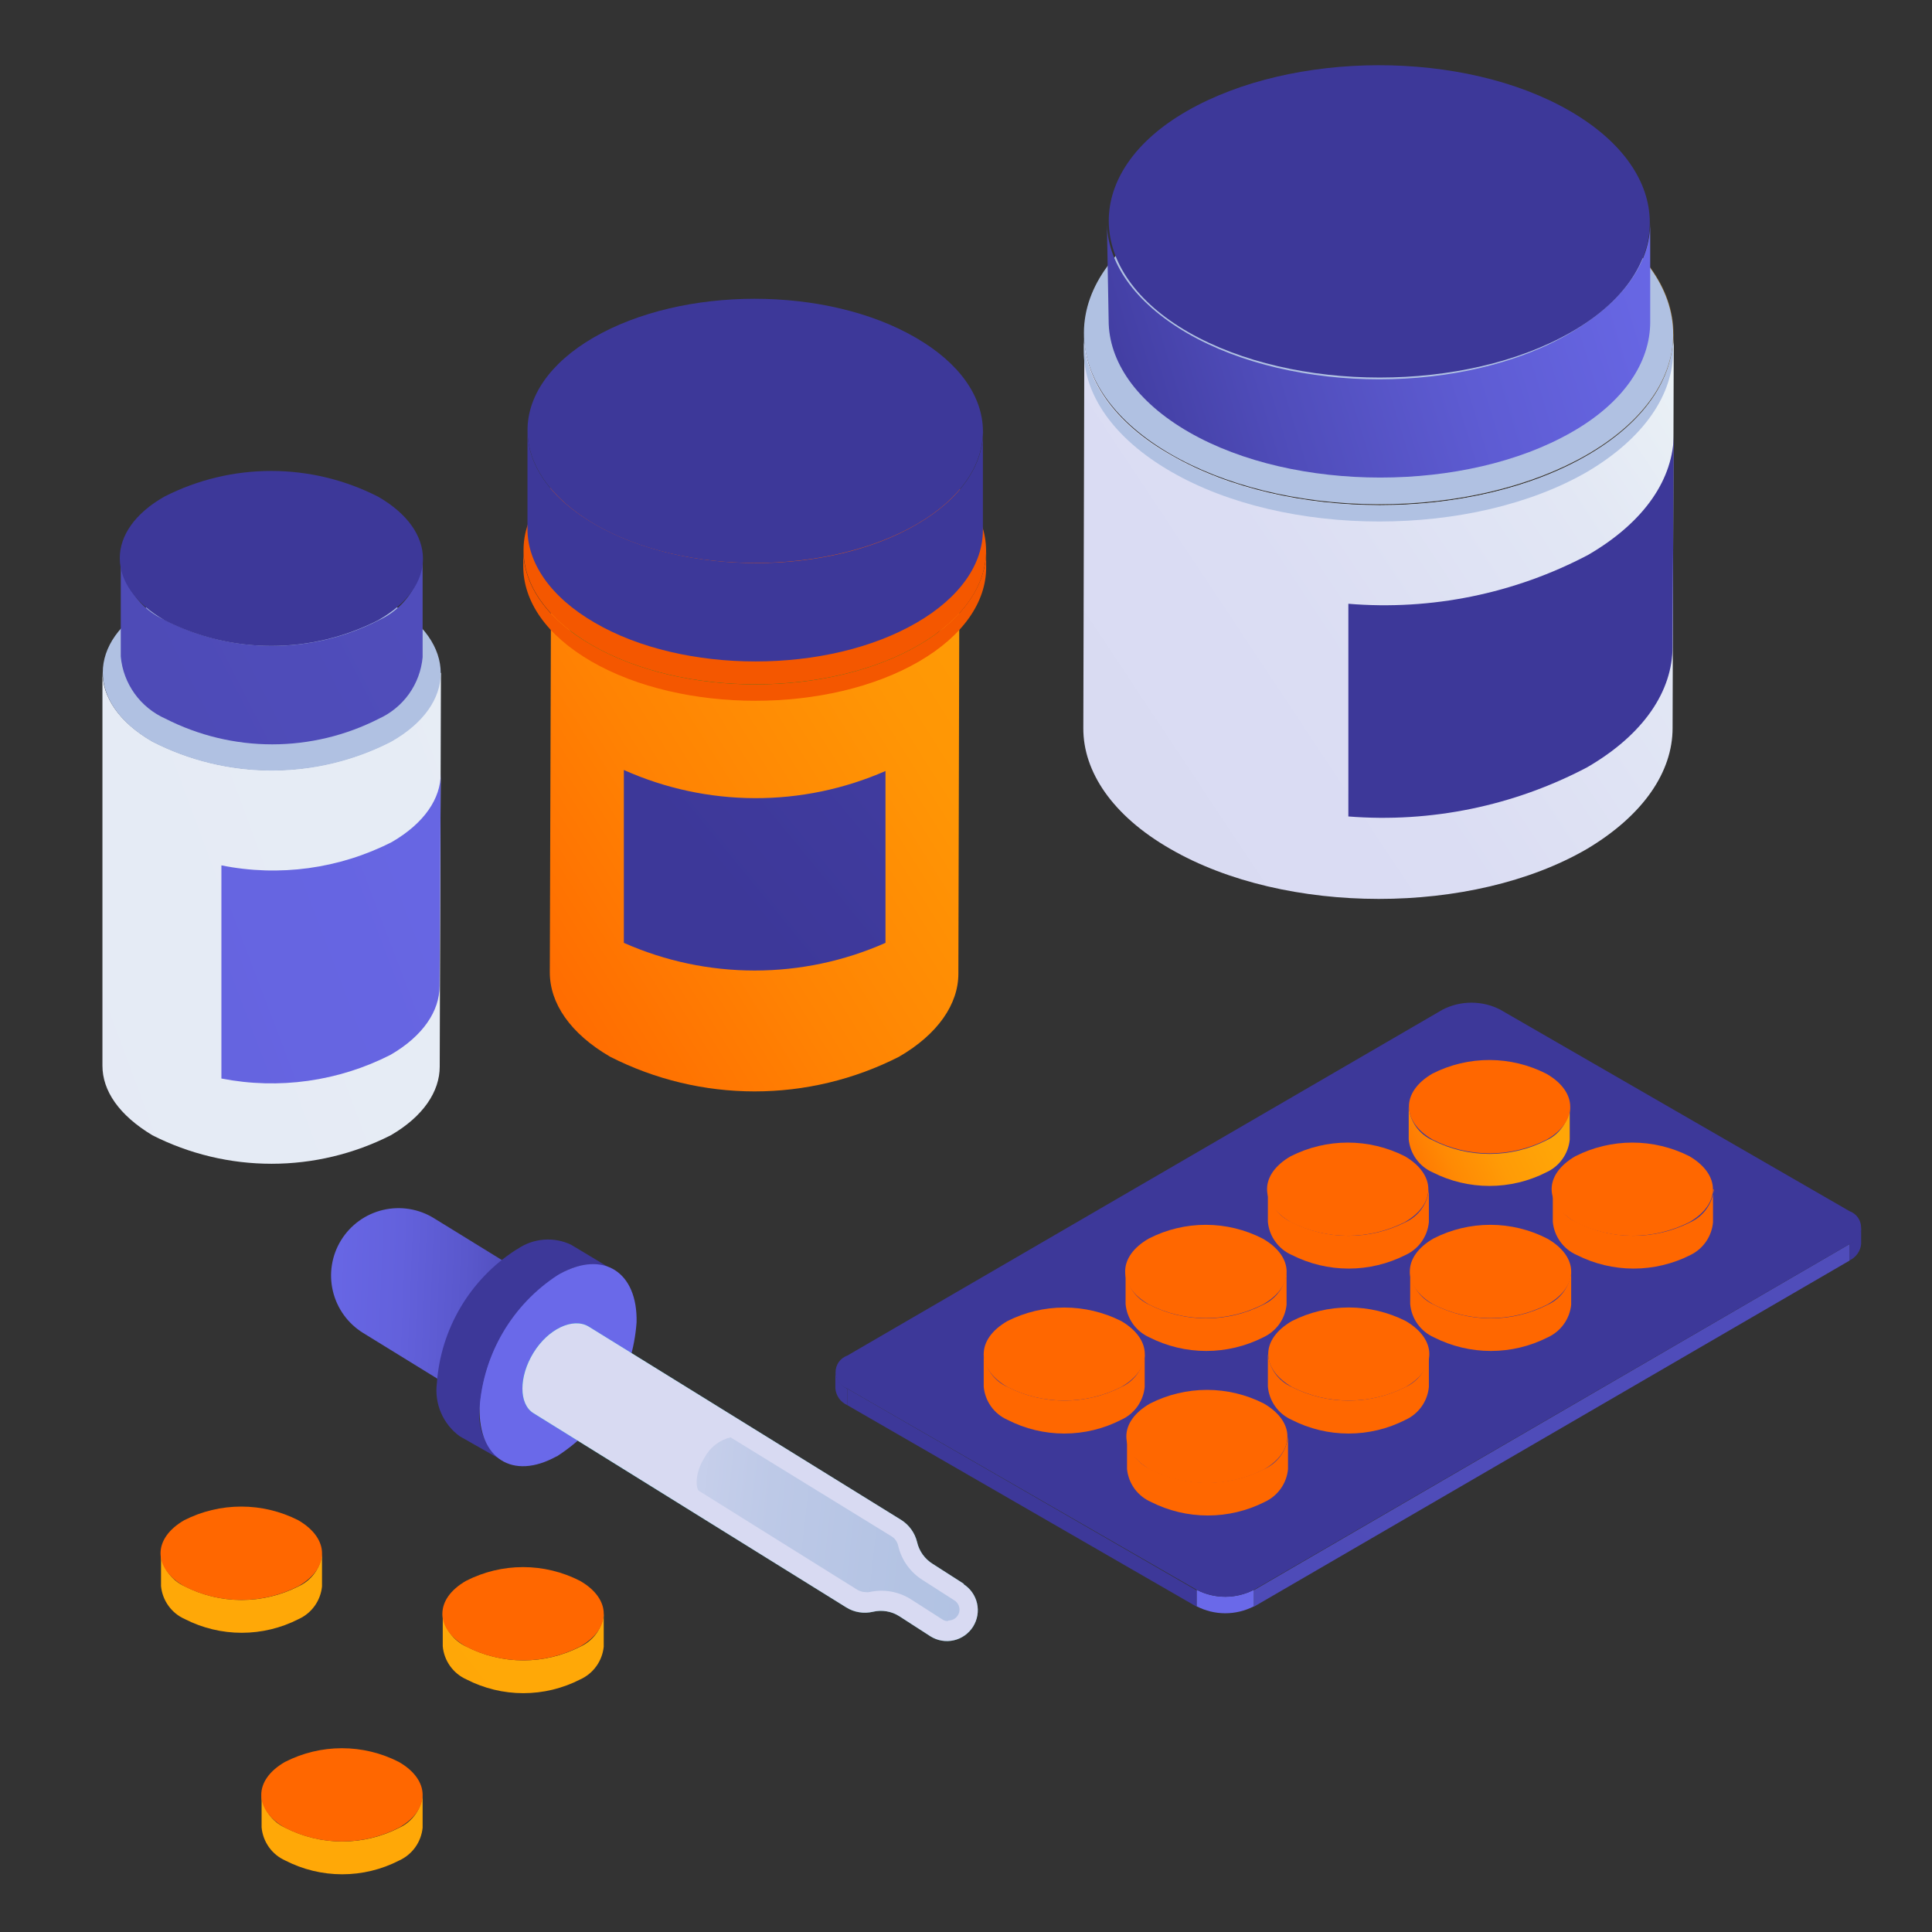 <svg width="55" height="55" viewBox="0 0 55 55" fill="none" xmlns="http://www.w3.org/2000/svg">
<rect x="0" y="0" width="55" height="55" fill="#333333" stroke="none"/>
<path d="M12.351 34.678L16.21 37.055L14.197 40.323L10.338 37.947C9.905 37.68 9.595 37.252 9.477 36.756C9.359 36.261 9.443 35.739 9.71 35.306C9.977 34.873 10.405 34.563 10.901 34.445C11.396 34.328 11.918 34.411 12.351 34.678Z" fill="url(#paint0_linear)"/>
<path d="M27.311 16.511L27.283 27.718C27.283 28.577 26.71 29.436 25.592 30.084C24.319 30.732 22.91 31.07 21.482 31.07C20.053 31.07 18.645 30.732 17.371 30.084C16.225 29.419 15.652 28.554 15.652 27.683L15.687 16.477C15.687 17.342 16.26 18.196 17.405 18.872C18.679 19.52 20.087 19.858 21.516 19.858C22.945 19.858 24.353 19.52 25.627 18.872C26.773 18.219 27.346 17.359 27.346 16.506" fill="url(#paint1_linear)"/>
<path d="M25.598 14.111C27.89 15.429 27.89 17.548 25.598 18.878C24.325 19.526 22.916 19.863 21.488 19.863C20.059 19.863 18.65 19.526 17.377 18.878C15.085 17.566 15.085 15.44 17.377 14.122C18.649 13.473 20.058 13.133 21.486 13.131C22.915 13.129 24.324 13.465 25.598 14.111Z" fill="#207F27"/>
<path d="M47.649 9.516L47.615 20.728C47.615 21.96 46.801 23.197 45.18 24.166C41.914 26.068 36.586 26.062 33.315 24.166C31.659 23.215 30.834 21.96 30.84 20.728L30.869 9.522C30.869 10.771 31.694 12.025 33.349 12.959C36.632 14.856 41.943 14.856 45.214 12.959C46.836 12.014 47.644 10.782 47.649 9.522" fill="url(#paint2_linear)"/>
<path d="M47.644 9.515C47.651 6.832 43.902 4.646 39.27 4.633C34.638 4.62 30.877 6.785 30.869 9.468C30.861 12.151 34.611 14.337 39.243 14.35C43.875 14.363 47.636 12.198 47.644 9.515Z" fill="#805D1F"/>
<path d="M47.632 9.522V9.986C47.632 11.223 46.819 12.461 45.197 13.424C41.932 15.32 36.604 15.32 33.332 13.424C31.677 12.467 30.852 11.218 30.852 9.986V9.522C30.852 10.771 31.671 12.026 33.327 12.96C36.615 14.862 41.92 14.862 45.192 12.96C46.813 12.02 47.627 10.788 47.627 9.551" fill="#B0C1E2"/>
<path d="M47.632 9.521C47.64 6.837 43.891 4.652 39.258 4.639C34.626 4.626 30.865 6.791 30.857 9.474C30.85 12.157 34.599 14.342 39.231 14.355C43.864 14.368 47.625 12.204 47.632 9.521Z" fill="#B0C1E2"/>
<path d="M46.978 6.342V9.167C46.978 10.313 46.228 11.459 44.738 12.306C41.736 14.025 36.849 14.025 33.853 12.306C32.329 11.43 31.561 10.273 31.561 9.121L31.51 6.302C31.51 7.448 32.266 8.594 33.801 9.488C36.826 11.235 41.708 11.235 44.687 9.488C46.217 8.594 46.978 7.477 46.978 6.342Z" fill="url(#paint3_linear)"/>
<path d="M44.687 3.157C47.712 4.904 47.729 7.74 44.722 9.459C41.714 11.178 36.838 11.178 33.836 9.459C30.834 7.74 30.794 4.876 33.796 3.157C36.798 1.438 41.662 1.409 44.687 3.157Z" fill="url(#paint4_linear)"/>
<path d="M28.074 15.687V16.156C28.074 17.125 27.432 18.093 26.16 18.832C23.593 20.322 19.422 20.322 16.839 18.832C15.544 18.081 14.896 17.113 14.896 16.116V15.646C14.896 16.632 15.544 17.617 16.844 18.362C19.422 19.857 23.593 19.857 26.16 18.362C27.432 17.623 28.068 16.643 28.074 15.687Z" fill="#F45700"/>
<path d="M26.126 12.965C28.709 14.46 28.721 16.872 26.16 18.362C23.599 19.852 19.422 19.857 16.844 18.362C14.266 16.867 14.249 14.46 16.844 12.965C19.44 11.47 23.547 11.458 26.126 12.965Z" fill="#F45700"/>
<path d="M27.981 12.283V15.091C27.981 16.042 27.351 16.998 26.096 17.726C23.564 19.198 19.45 19.198 16.929 17.726C15.652 16.987 15.01 16.007 15.016 15.051V12.249C15.016 13.217 15.652 14.185 16.935 14.925C19.479 16.397 23.592 16.397 26.102 14.925C27.356 14.197 27.986 13.24 27.986 12.283" fill="url(#paint5_linear)"/>
<path d="M26.061 9.608C28.611 11.075 28.622 13.458 26.096 14.925C23.569 16.391 19.456 16.397 16.929 14.925C14.402 13.452 14.368 11.075 16.9 9.608C19.433 8.141 23.523 8.136 26.061 9.608Z" fill="url(#paint6_linear)"/>
<path d="M12.553 19.158L12.518 30.365C12.518 31.069 12.054 31.78 11.126 32.318C10.074 32.852 8.911 33.13 7.731 33.13C6.552 33.13 5.389 32.852 4.337 32.318C3.386 31.745 2.916 31.052 2.916 30.336V19.124C2.916 19.846 3.392 20.562 4.337 21.106C5.388 21.644 6.551 21.925 7.731 21.925C8.912 21.925 10.075 21.644 11.126 21.106C12.054 20.568 12.518 19.863 12.524 19.158" fill="url(#paint7_linear)"/>
<path d="M11.155 23.971C9.659 24.733 7.949 24.967 6.303 24.635V30.703C7.939 31.023 9.636 30.785 11.121 30.027C12.049 29.488 12.513 28.778 12.513 28.073L12.547 22.023C12.547 22.728 12.084 23.432 11.155 23.971Z" fill="url(#paint8_linear)"/>
<path d="M11.131 17.188C13.016 18.276 13.021 20.052 11.131 21.118C10.08 21.656 8.917 21.936 7.736 21.936C6.556 21.936 5.392 21.656 4.342 21.118C2.457 20.035 2.451 18.253 4.342 17.188C5.392 16.65 6.556 16.369 7.736 16.369C8.917 16.369 10.08 16.65 11.131 17.188Z" fill="#B0C1E2"/>
<path d="M12.031 15.91V18.712C11.996 19.087 11.863 19.446 11.645 19.753C11.426 20.059 11.131 20.303 10.788 20.459C9.847 20.939 8.805 21.19 7.749 21.19C6.692 21.19 5.651 20.939 4.709 20.459C4.359 20.304 4.056 20.058 3.832 19.747C3.609 19.436 3.472 19.07 3.438 18.689V15.887C3.47 16.269 3.605 16.635 3.828 16.946C4.05 17.258 4.353 17.503 4.704 17.657C5.645 18.138 6.686 18.388 7.743 18.388C8.8 18.388 9.841 18.138 10.782 17.657C11.126 17.502 11.422 17.258 11.642 16.952C11.861 16.645 11.995 16.285 12.031 15.91Z" fill="url(#paint9_linear)"/>
<path d="M10.765 14.14C12.449 15.108 12.484 16.683 10.765 17.657C9.824 18.138 8.782 18.388 7.726 18.388C6.669 18.388 5.627 18.138 4.686 17.657C3.002 16.689 2.968 15.108 4.686 14.134C5.628 13.655 6.67 13.406 7.726 13.407C8.783 13.408 9.824 13.659 10.765 14.14Z" fill="url(#paint10_linear)"/>
<path d="M52.983 34.948V35.412C52.974 35.513 52.938 35.609 52.88 35.691C52.821 35.774 52.742 35.84 52.65 35.882V35.412C52.742 35.37 52.82 35.306 52.878 35.224C52.937 35.143 52.973 35.047 52.983 34.948Z" fill="url(#paint11_linear)"/>
<path d="M24.119 39.531V40.001C24.026 39.959 23.945 39.893 23.885 39.81C23.826 39.726 23.79 39.628 23.781 39.526V39.062C23.79 39.162 23.826 39.259 23.884 39.341C23.942 39.424 24.022 39.489 24.113 39.531" fill="url(#paint12_linear)"/>
<path d="M52.65 35.418V35.888L35.691 45.742V45.272L52.65 35.418Z" fill="url(#paint13_linear)"/>
<path d="M34.071 45.278V45.742L24.119 40.001V39.531L34.071 45.278Z" fill="url(#paint14_linear)"/>
<path d="M35.692 45.26V45.73C35.441 45.859 35.163 45.926 34.881 45.926C34.599 45.926 34.321 45.859 34.07 45.73V45.26C34.321 45.389 34.599 45.456 34.881 45.456C35.163 45.456 35.441 45.389 35.692 45.26Z" fill="url(#paint15_linear)"/>
<path d="M52.65 34.478C52.747 34.513 52.831 34.576 52.891 34.66C52.95 34.744 52.982 34.845 52.982 34.948C52.982 35.051 52.95 35.151 52.891 35.236C52.831 35.32 52.747 35.383 52.65 35.418L35.692 45.26C35.441 45.389 35.163 45.456 34.881 45.456C34.599 45.456 34.321 45.389 34.071 45.26L24.119 39.531C24.022 39.497 23.938 39.433 23.878 39.349C23.819 39.265 23.787 39.164 23.787 39.061C23.787 38.958 23.819 38.858 23.878 38.774C23.938 38.69 24.022 38.626 24.119 38.592L41.077 28.737C41.329 28.61 41.606 28.544 41.888 28.544C42.17 28.544 42.447 28.61 42.699 28.737L52.65 34.478Z" fill="url(#paint16_linear)"/>
<path d="M44.687 31.51V32.444C44.667 32.643 44.595 32.834 44.478 32.997C44.362 33.16 44.205 33.289 44.022 33.372C43.52 33.628 42.965 33.761 42.401 33.761C41.837 33.761 41.282 33.628 40.78 33.372C40.594 33.29 40.433 33.159 40.314 32.994C40.195 32.829 40.123 32.635 40.103 32.433V31.51C40.121 31.715 40.194 31.912 40.314 32.079C40.434 32.247 40.597 32.379 40.785 32.461C41.288 32.717 41.843 32.85 42.407 32.85C42.97 32.85 43.526 32.717 44.028 32.461C44.212 32.376 44.37 32.242 44.486 32.075C44.602 31.908 44.671 31.713 44.687 31.51Z" fill="url(#paint17_linear)"/>
<path d="M44.029 30.571C44.923 31.087 44.928 31.929 44.029 32.444C43.527 32.7 42.971 32.833 42.407 32.833C41.844 32.833 41.288 32.7 40.786 32.444C39.887 31.923 39.881 31.081 40.786 30.559C41.289 30.306 41.845 30.174 42.409 30.176C42.972 30.178 43.528 30.314 44.029 30.571Z" fill="url(#paint18_linear)"/>
<path d="M48.766 33.859V34.793C48.749 34.991 48.681 35.181 48.568 35.345C48.456 35.508 48.303 35.64 48.124 35.727C47.622 35.981 47.068 36.114 46.505 36.114C45.943 36.114 45.389 35.981 44.887 35.727C44.699 35.645 44.537 35.514 44.417 35.347C44.297 35.181 44.224 34.986 44.205 34.782V33.848C44.223 34.051 44.295 34.246 44.414 34.412C44.533 34.579 44.694 34.71 44.881 34.793C45.384 35.047 45.939 35.18 46.502 35.18C47.066 35.18 47.621 35.047 48.124 34.793C48.307 34.709 48.465 34.579 48.581 34.415C48.698 34.251 48.769 34.059 48.788 33.859" fill="url(#paint19_linear)"/>
<path d="M48.091 32.914C48.985 33.435 48.991 34.272 48.091 34.793C47.589 35.047 47.033 35.18 46.47 35.18C45.907 35.18 45.351 35.047 44.849 34.793C43.949 34.272 43.943 33.435 44.849 32.914C45.351 32.66 45.907 32.527 46.47 32.527C47.033 32.527 47.589 32.66 48.091 32.914Z" fill="url(#paint20_linear)"/>
<path d="M40.677 33.859V34.793C40.658 34.993 40.587 35.185 40.47 35.349C40.353 35.513 40.196 35.643 40.013 35.727C39.511 35.981 38.956 36.114 38.394 36.114C37.832 36.114 37.277 35.981 36.776 35.727C36.588 35.645 36.425 35.514 36.306 35.347C36.185 35.181 36.112 34.986 36.094 34.782V33.848C36.112 34.051 36.184 34.246 36.303 34.412C36.422 34.579 36.583 34.71 36.77 34.793C37.272 35.047 37.828 35.18 38.391 35.18C38.954 35.18 39.51 35.047 40.013 34.793C40.196 34.709 40.353 34.579 40.47 34.415C40.587 34.251 40.658 34.059 40.677 33.859Z" fill="url(#paint21_linear)"/>
<path d="M39.99 32.914C40.883 33.435 40.889 34.272 39.99 34.793C39.487 35.047 38.932 35.18 38.368 35.18C37.805 35.18 37.25 35.047 36.747 34.793C35.848 34.272 35.842 33.435 36.747 32.914C37.25 32.66 37.805 32.527 38.368 32.527C38.932 32.527 39.487 32.66 39.99 32.914Z" fill="url(#paint22_linear)"/>
<path d="M44.728 36.209V37.142C44.708 37.342 44.636 37.532 44.519 37.695C44.403 37.858 44.245 37.987 44.063 38.071C43.561 38.326 43.005 38.459 42.442 38.459C41.878 38.459 41.323 38.326 40.821 38.071C40.633 37.987 40.471 37.855 40.352 37.688C40.233 37.52 40.162 37.324 40.145 37.12V36.191C40.162 36.396 40.233 36.592 40.352 36.759C40.471 36.927 40.633 37.059 40.821 37.142C41.323 37.398 41.878 37.531 42.442 37.531C43.005 37.531 43.561 37.398 44.063 37.142C44.245 37.059 44.403 36.93 44.519 36.767C44.636 36.604 44.708 36.414 44.728 36.214" fill="url(#paint23_linear)"/>
<path d="M44.052 35.263C44.952 35.779 44.957 36.621 44.052 37.136C43.55 37.392 42.994 37.525 42.431 37.525C41.867 37.525 41.312 37.392 40.809 37.136C39.91 36.615 39.91 35.773 40.809 35.257C41.311 35 41.867 34.867 42.431 34.868C42.995 34.869 43.551 35.004 44.052 35.263Z" fill="url(#paint24_linear)"/>
<path d="M36.626 36.209V37.142C36.606 37.342 36.534 37.532 36.418 37.695C36.301 37.858 36.144 37.987 35.962 38.071C35.459 38.326 34.904 38.459 34.34 38.459C33.777 38.459 33.221 38.326 32.719 38.071C32.532 37.987 32.37 37.855 32.251 37.688C32.132 37.52 32.06 37.324 32.043 37.12V36.191C32.06 36.396 32.132 36.592 32.251 36.759C32.37 36.927 32.532 37.059 32.719 37.142C33.221 37.398 33.777 37.531 34.34 37.531C34.904 37.531 35.459 37.398 35.962 37.142C36.144 37.059 36.301 36.93 36.418 36.767C36.534 36.604 36.606 36.414 36.626 36.214" fill="url(#paint25_linear)"/>
<path d="M35.951 35.263C36.85 35.779 36.856 36.621 35.951 37.136C35.449 37.392 34.893 37.525 34.329 37.525C33.766 37.525 33.21 37.392 32.708 37.136C31.808 36.615 31.803 35.773 32.708 35.257C33.21 35 33.766 34.867 34.33 34.868C34.894 34.869 35.45 35.004 35.951 35.263Z" fill="url(#paint26_linear)"/>
<path d="M40.677 38.551V39.485C40.658 39.686 40.587 39.877 40.47 40.041C40.353 40.205 40.196 40.336 40.013 40.419C39.511 40.676 38.955 40.81 38.391 40.81C37.827 40.81 37.272 40.676 36.77 40.419C36.583 40.336 36.422 40.205 36.303 40.039C36.184 39.872 36.112 39.677 36.094 39.474V38.54C36.112 38.744 36.185 38.94 36.306 39.106C36.425 39.272 36.588 39.403 36.776 39.485C37.277 39.739 37.832 39.872 38.394 39.872C38.956 39.872 39.511 39.739 40.013 39.485C40.196 39.402 40.353 39.271 40.47 39.108C40.587 38.944 40.658 38.752 40.677 38.551Z" fill="url(#paint27_linear)"/>
<path d="M40.017 37.606C40.911 38.128 40.917 38.964 40.017 39.486C39.516 39.74 38.961 39.872 38.399 39.872C37.836 39.872 37.282 39.74 36.78 39.486C35.881 38.964 35.875 38.128 36.78 37.606C37.282 37.353 37.837 37.221 38.399 37.221C38.961 37.221 39.515 37.353 40.017 37.606Z" fill="url(#paint28_linear)"/>
<path d="M32.587 38.551V39.485C32.568 39.686 32.495 39.878 32.378 40.042C32.26 40.206 32.101 40.336 31.917 40.419C31.416 40.676 30.861 40.81 30.298 40.81C29.736 40.81 29.181 40.676 28.68 40.419C28.493 40.336 28.332 40.205 28.213 40.039C28.094 39.872 28.022 39.677 28.004 39.474V38.54C28.023 38.744 28.096 38.94 28.216 39.106C28.335 39.272 28.498 39.403 28.686 39.485C29.187 39.739 29.742 39.872 30.304 39.872C30.866 39.872 31.421 39.739 31.923 39.485C32.106 39.402 32.263 39.271 32.38 39.108C32.497 38.944 32.568 38.752 32.587 38.551Z" fill="url(#paint29_linear)"/>
<path d="M31.918 37.607C32.811 38.128 32.817 38.964 31.918 39.486C31.416 39.74 30.861 39.872 30.299 39.872C29.737 39.872 29.182 39.74 28.681 39.486C27.781 38.964 27.776 38.128 28.681 37.607C29.183 37.354 29.737 37.223 30.299 37.223C30.861 37.223 31.416 37.354 31.918 37.607Z" fill="url(#paint30_linear)"/>
<path d="M36.667 40.901V41.823C36.648 42.023 36.577 42.215 36.46 42.379C36.343 42.543 36.186 42.673 36.003 42.757C35.501 43.011 34.947 43.143 34.384 43.143C33.822 43.143 33.267 43.011 32.766 42.757C32.58 42.675 32.418 42.546 32.298 42.382C32.179 42.218 32.105 42.025 32.084 41.823V40.883C32.102 41.085 32.173 41.278 32.29 41.443C32.407 41.608 32.565 41.739 32.749 41.823C33.25 42.077 33.805 42.209 34.367 42.209C34.929 42.209 35.484 42.077 35.986 41.823C36.17 41.743 36.331 41.615 36.45 41.453C36.57 41.291 36.645 41.101 36.667 40.901Z" fill="url(#paint31_linear)"/>
<path d="M35.978 39.955C36.872 40.471 36.878 41.313 35.978 41.835C35.477 42.089 34.922 42.221 34.36 42.221C33.797 42.221 33.243 42.089 32.741 41.835C31.842 41.313 31.836 40.471 32.741 39.955C33.243 39.7 33.797 39.567 34.36 39.567C34.922 39.567 35.477 39.7 35.978 39.955Z" fill="url(#paint32_linear)"/>
<path d="M9.167 44.229V45.163C9.147 45.362 9.075 45.553 8.959 45.716C8.842 45.879 8.685 46.008 8.503 46.091C8.001 46.348 7.445 46.482 6.881 46.482C6.318 46.482 5.762 46.348 5.26 46.091C5.074 46.009 4.913 45.878 4.795 45.713C4.676 45.548 4.603 45.354 4.584 45.152V44.218C4.603 44.42 4.674 44.613 4.792 44.778C4.91 44.943 5.069 45.074 5.254 45.157C5.757 45.414 6.314 45.548 6.879 45.548C7.443 45.548 8 45.414 8.503 45.157C8.685 45.074 8.842 44.945 8.959 44.782C9.075 44.619 9.147 44.428 9.167 44.229Z" fill="url(#paint33_linear)"/>
<path d="M8.491 43.278C9.391 43.8 9.396 44.642 8.491 45.157C7.988 45.414 7.432 45.548 6.867 45.548C6.302 45.548 5.746 45.414 5.243 45.157C4.349 44.642 4.343 43.8 5.243 43.278C5.746 43.022 6.302 42.889 6.867 42.889C7.432 42.889 7.988 43.022 8.491 43.278Z" fill="url(#paint34_linear)"/>
<path d="M17.187 45.942V46.876C17.167 47.077 17.095 47.269 16.977 47.433C16.86 47.597 16.701 47.727 16.517 47.81C16.016 48.067 15.461 48.201 14.898 48.201C14.335 48.201 13.78 48.067 13.28 47.81C13.093 47.727 12.932 47.596 12.813 47.429C12.694 47.263 12.622 47.068 12.604 46.864V45.931C12.622 46.134 12.694 46.329 12.813 46.495C12.932 46.662 13.093 46.793 13.28 46.876C13.781 47.133 14.337 47.267 14.901 47.267C15.465 47.267 16.02 47.133 16.522 46.876C16.705 46.792 16.863 46.662 16.98 46.498C17.096 46.334 17.168 46.142 17.187 45.942Z" fill="url(#paint35_linear)"/>
<path d="M16.511 45.003C17.41 45.518 17.416 46.361 16.511 46.876C16.009 47.133 15.454 47.267 14.89 47.267C14.326 47.267 13.77 47.133 13.268 46.876C12.369 46.361 12.369 45.518 13.268 45.003C13.77 44.746 14.326 44.612 14.89 44.612C15.454 44.612 16.009 44.746 16.511 45.003Z" fill="url(#paint36_linear)"/>
<path d="M12.031 51.098V52.032C12.011 52.233 11.939 52.425 11.821 52.589C11.703 52.753 11.544 52.883 11.36 52.966C10.86 53.223 10.305 53.357 9.742 53.357C9.179 53.357 8.624 53.223 8.123 52.966C7.937 52.883 7.775 52.752 7.657 52.586C7.538 52.419 7.465 52.224 7.447 52.021V51.087C7.465 51.29 7.538 51.485 7.657 51.652C7.775 51.818 7.937 51.949 8.123 52.032C8.625 52.289 9.181 52.423 9.745 52.423C10.309 52.423 10.864 52.289 11.366 52.032C11.549 51.949 11.707 51.818 11.823 51.654C11.94 51.49 12.012 51.299 12.031 51.098Z" fill="url(#paint37_linear)"/>
<path d="M11.355 50.159C12.254 50.675 12.26 51.517 11.355 52.032C10.853 52.289 10.297 52.423 9.733 52.423C9.17 52.423 8.614 52.289 8.112 52.032C7.213 51.517 7.213 50.675 8.112 50.159C8.614 49.902 9.17 49.768 9.733 49.768C10.297 49.768 10.853 49.902 11.355 50.159Z" fill="url(#paint38_linear)"/>
<path d="M16.258 35.435C16.016 35.319 15.748 35.27 15.48 35.291C15.213 35.312 14.956 35.403 14.734 35.555L14.666 35.595C14.027 36.01 13.494 36.568 13.107 37.224C12.72 37.88 12.491 38.617 12.437 39.376C12.4 39.664 12.441 39.956 12.556 40.222C12.671 40.488 12.855 40.719 13.09 40.889L14.322 41.588C14.086 41.424 13.9 41.2 13.782 40.938C13.664 40.677 13.619 40.389 13.652 40.104C13.704 39.345 13.933 38.608 14.318 37.952C14.704 37.296 15.237 36.738 15.874 36.323L15.943 36.283C16.164 36.131 16.422 36.04 16.689 36.019C16.956 35.997 17.225 36.047 17.467 36.162L16.258 35.435Z" fill="url(#paint39_linear)"/>
<path d="M15.876 36.3L15.945 36.26C17.176 35.584 18.156 36.208 18.122 37.646C18.067 38.406 17.838 39.144 17.451 39.801C17.065 40.458 16.531 41.016 15.893 41.433C15.875 41.449 15.853 41.461 15.83 41.467C14.592 42.144 13.624 41.519 13.653 40.081C13.706 39.322 13.934 38.585 14.32 37.929C14.706 37.273 15.238 36.715 15.876 36.3Z" fill="url(#paint40_linear)"/>
<path d="M27.447 45.094L26.553 44.521C26.441 44.452 26.344 44.361 26.267 44.254C26.19 44.147 26.136 44.025 26.107 43.897C26.044 43.639 25.883 43.415 25.66 43.272L16.751 37.761C16.31 37.503 15.605 37.83 15.187 38.511C14.768 39.193 14.768 39.972 15.187 40.23L24.09 45.759C24.201 45.829 24.326 45.876 24.455 45.897C24.585 45.919 24.718 45.915 24.846 45.885C24.974 45.854 25.107 45.849 25.237 45.871C25.367 45.892 25.491 45.94 25.602 46.011L26.49 46.584C26.688 46.708 26.927 46.748 27.154 46.696C27.381 46.644 27.578 46.503 27.702 46.306C27.826 46.108 27.866 45.87 27.814 45.642C27.762 45.415 27.622 45.218 27.424 45.094H27.447Z" fill="url(#paint41_linear)"/>
<path d="M27.447 45.094L26.553 44.521C26.441 44.452 26.344 44.361 26.267 44.254C26.19 44.147 26.136 44.025 26.107 43.897C26.044 43.639 25.883 43.415 25.66 43.272L16.751 37.761C16.31 37.503 15.605 37.83 15.187 38.511C14.768 39.193 14.768 39.972 15.187 40.23L24.09 45.759C24.201 45.829 24.326 45.876 24.455 45.897C24.585 45.919 24.718 45.915 24.846 45.885C24.974 45.854 25.107 45.849 25.237 45.871C25.367 45.892 25.491 45.94 25.602 46.011L26.49 46.584C26.688 46.708 26.927 46.748 27.154 46.696C27.381 46.644 27.578 46.503 27.702 46.306C27.826 46.108 27.866 45.87 27.814 45.642C27.762 45.415 27.622 45.218 27.424 45.094H27.447Z" fill="url(#paint42_linear)"/>
<path d="M26.979 46.149C26.921 46.148 26.865 46.13 26.819 46.097L25.925 45.524C25.676 45.368 25.388 45.285 25.094 45.284C24.975 45.285 24.856 45.299 24.739 45.324C24.706 45.329 24.674 45.329 24.641 45.324C24.561 45.323 24.482 45.301 24.412 45.261L19.898 42.442C19.823 42.396 19.749 41.984 20.058 41.491C20.134 41.349 20.239 41.224 20.366 41.126C20.494 41.027 20.641 40.956 20.797 40.918L25.381 43.737C25.429 43.766 25.471 43.805 25.503 43.852C25.535 43.898 25.558 43.95 25.57 44.006C25.616 44.208 25.703 44.398 25.824 44.566C25.945 44.734 26.098 44.877 26.274 44.986L27.168 45.559C27.226 45.594 27.27 45.648 27.294 45.711C27.319 45.774 27.322 45.843 27.303 45.908C27.284 45.973 27.244 46.03 27.19 46.071C27.136 46.111 27.07 46.132 27.002 46.132L26.979 46.149Z" fill="url(#paint43_linear)"/>
<path d="M45.214 15.795C43.117 16.901 40.747 17.384 38.385 17.188V23.243C40.736 23.429 43.092 22.944 45.18 21.845C46.801 20.906 47.614 19.668 47.614 18.408L47.649 12.352C47.643 13.618 46.835 14.85 45.214 15.795Z" fill="url(#paint44_linear)"/>
<path d="M17.76 21.92V26.841C18.933 27.361 20.201 27.629 21.484 27.629C22.766 27.629 24.035 27.361 25.208 26.841V21.949C24.033 22.463 22.763 22.727 21.481 22.722C20.198 22.717 18.931 22.444 17.76 21.92Z" fill="url(#paint45_linear)"/>
<defs>
<linearGradient id="paint0_linear" x1="16.791" y1="37.521" x2="6.347" y2="37.097" gradientUnits="userSpaceOnUse">
<stop stop-color="#3D3899"/>
<stop offset="0.15" stop-color="#4C48B4"/>
<stop offset="0.33" stop-color="#5957CB"/>
<stop offset="0.52" stop-color="#6361DC"/>
<stop offset="0.73" stop-color="#6867E6"/>
<stop offset="1" stop-color="#6A69E9"/>
</linearGradient>
<linearGradient id="paint1_linear" x1="13.647" y1="27.678" x2="29.591" y2="17.651" gradientUnits="userSpaceOnUse">
<stop stop-color="#FF6700"/>
<stop offset="0.39" stop-color="#FF8303"/>
<stop offset="0.75" stop-color="#FF9605"/>
<stop offset="1" stop-color="#FF9D06"/>
</linearGradient>
<linearGradient id="paint2_linear" x1="28.565" y1="23.094" x2="52.038" y2="7.505" gradientUnits="userSpaceOnUse">
<stop stop-color="#D8DAF2"/>
<stop offset="0.36" stop-color="#DBDDF3"/>
<stop offset="0.65" stop-color="#E2E7F4"/>
<stop offset="0.92" stop-color="#F0F8F7"/>
<stop offset="1" stop-color="#F5FFF8"/>
</linearGradient>
<linearGradient id="paint3_linear" x1="30.381" y1="11.768" x2="49.998" y2="5.769" gradientUnits="userSpaceOnUse">
<stop stop-color="#3D3899"/>
<stop offset="0.27" stop-color="#4F4CB9"/>
<stop offset="0.55" stop-color="#5E5CD3"/>
<stop offset="0.8" stop-color="#6766E3"/>
<stop offset="1" stop-color="#6A69E9"/>
</linearGradient>
<linearGradient id="paint4_linear" x1="839.722" y1="38.043" x2="1299.29" y2="383.324" gradientUnits="userSpaceOnUse">
<stop stop-color="#3D3899"/>
<stop offset="0.27" stop-color="#4F4CB9"/>
<stop offset="0.55" stop-color="#5E5CD3"/>
<stop offset="0.8" stop-color="#6766E3"/>
<stop offset="1" stop-color="#6A69E9"/>
</linearGradient>
<linearGradient id="paint5_linear" x1="334.488" y1="225.223" x2="543.531" y2="-2.304" gradientUnits="userSpaceOnUse">
<stop stop-color="#3D3899"/>
<stop offset="0.27" stop-color="#4F4CB9"/>
<stop offset="0.55" stop-color="#5E5CD3"/>
<stop offset="0.8" stop-color="#6766E3"/>
<stop offset="1" stop-color="#6A69E9"/>
</linearGradient>
<linearGradient id="paint6_linear" x1="363.892" y1="118.011" x2="556.969" y2="333.059" gradientUnits="userSpaceOnUse">
<stop stop-color="#3D3899"/>
<stop offset="0.27" stop-color="#4F4CB9"/>
<stop offset="0.55" stop-color="#5E5CD3"/>
<stop offset="0.8" stop-color="#6766E3"/>
<stop offset="1" stop-color="#6A69E9"/>
</linearGradient>
<linearGradient id="paint7_linear" x1="2.434" y1="741.159" x2="332.523" y2="618.695" gradientUnits="userSpaceOnUse">
<stop stop-color="#D8DAF2"/>
<stop offset="0.36" stop-color="#DBDDF3"/>
<stop offset="0.65" stop-color="#E2E7F4"/>
<stop offset="0.92" stop-color="#F0F8F7"/>
<stop offset="1" stop-color="#F5FFF8"/>
</linearGradient>
<linearGradient id="paint8_linear" x1="52.452" y1="479.966" x2="198.344" y2="424.274" gradientUnits="userSpaceOnUse">
<stop stop-color="#3D3899"/>
<stop offset="0.27" stop-color="#4F4CB9"/>
<stop offset="0.55" stop-color="#5E5CD3"/>
<stop offset="0.8" stop-color="#6766E3"/>
<stop offset="1" stop-color="#6A69E9"/>
</linearGradient>
<linearGradient id="paint9_linear" x1="39.016" y1="198.404" x2="217.215" y2="107.44" gradientUnits="userSpaceOnUse">
<stop stop-color="#3D3899"/>
<stop offset="0.27" stop-color="#4F4CB9"/>
<stop offset="0.55" stop-color="#5E5CD3"/>
<stop offset="0.8" stop-color="#6766E3"/>
<stop offset="1" stop-color="#6A69E9"/>
</linearGradient>
<linearGradient id="paint10_linear" x1="53.125" y1="128.526" x2="164.881" y2="244.473" gradientUnits="userSpaceOnUse">
<stop stop-color="#3D3899"/>
<stop offset="0.27" stop-color="#4F4CB9"/>
<stop offset="0.55" stop-color="#5E5CD3"/>
<stop offset="0.8" stop-color="#6766E3"/>
<stop offset="1" stop-color="#6A69E9"/>
</linearGradient>
<linearGradient id="paint11_linear" x1="80.939" y1="97.581" x2="84.334" y2="96.685" gradientUnits="userSpaceOnUse">
<stop stop-color="#3D3899"/>
<stop offset="0.27" stop-color="#4F4CB9"/>
<stop offset="0.55" stop-color="#5E5CD3"/>
<stop offset="0.8" stop-color="#6766E3"/>
<stop offset="1" stop-color="#6A69E9"/>
</linearGradient>
<linearGradient id="paint12_linear" x1="36.89" y1="102.502" x2="39.602" y2="102.978" gradientUnits="userSpaceOnUse">
<stop stop-color="#3D3899"/>
<stop offset="0.27" stop-color="#4F4CB9"/>
<stop offset="0.55" stop-color="#5E5CD3"/>
<stop offset="0.8" stop-color="#6766E3"/>
<stop offset="1" stop-color="#6A69E9"/>
</linearGradient>
<linearGradient id="paint13_linear" x1="843.586" y1="987.803" x2="1349.03" y2="384.114" gradientUnits="userSpaceOnUse">
<stop stop-color="#3D3899"/>
<stop offset="0.27" stop-color="#4F4CB9"/>
<stop offset="0.55" stop-color="#5E5CD3"/>
<stop offset="0.8" stop-color="#6766E3"/>
<stop offset="1" stop-color="#6A69E9"/>
</linearGradient>
<linearGradient id="paint14_linear" x1="419.793" y1="502.456" x2="693.112" y2="497.673" gradientUnits="userSpaceOnUse">
<stop stop-color="#3D3899"/>
<stop offset="0.27" stop-color="#4F4CB9"/>
<stop offset="0.55" stop-color="#5E5CD3"/>
<stop offset="0.8" stop-color="#6766E3"/>
<stop offset="1" stop-color="#6A69E9"/>
</linearGradient>
<linearGradient id="paint15_linear" x1="147.549" y1="98.242" x2="122.077" y2="98.242" gradientUnits="userSpaceOnUse">
<stop stop-color="#3D3899"/>
<stop offset="0.27" stop-color="#4F4CB9"/>
<stop offset="0.55" stop-color="#5E5CD3"/>
<stop offset="0.8" stop-color="#6766E3"/>
<stop offset="1" stop-color="#6A69E9"/>
</linearGradient>
<linearGradient id="paint16_linear" x1="1150.72" y1="1194.1" x2="2768.31" y2="768.238" gradientUnits="userSpaceOnUse">
<stop stop-color="#3D3899"/>
<stop offset="0.27" stop-color="#4F4CB9"/>
<stop offset="0.55" stop-color="#5E5CD3"/>
<stop offset="0.8" stop-color="#6766E3"/>
<stop offset="1" stop-color="#6A69E9"/>
</linearGradient>
<linearGradient id="paint17_linear" x1="39.611" y1="33.578" x2="45.392" y2="30.92" gradientUnits="userSpaceOnUse">
<stop stop-color="#FF6700"/>
<stop offset="0.08" stop-color="#FF7301"/>
<stop offset="0.27" stop-color="#FF8A04"/>
<stop offset="0.48" stop-color="#FF9B06"/>
<stop offset="0.71" stop-color="#FFA507"/>
<stop offset="1" stop-color="#FFA807"/>
</linearGradient>
<linearGradient id="paint18_linear" x1="367.79" y1="170.004" x2="381.334" y2="190.836" gradientUnits="userSpaceOnUse">
<stop stop-color="#FF6700"/>
<stop offset="0.08" stop-color="#FF7301"/>
<stop offset="0.27" stop-color="#FF8A04"/>
<stop offset="0.48" stop-color="#FF9B06"/>
<stop offset="0.71" stop-color="#FFA507"/>
<stop offset="1" stop-color="#FFA807"/>
</linearGradient>
<linearGradient id="paint19_linear" x1="396.617" y1="176.708" x2="421.571" y2="144.476" gradientUnits="userSpaceOnUse">
<stop stop-color="#FF6700"/>
<stop offset="0.08" stop-color="#FF7301"/>
<stop offset="0.27" stop-color="#FF8A04"/>
<stop offset="0.48" stop-color="#FF9B06"/>
<stop offset="0.71" stop-color="#FFA507"/>
<stop offset="1" stop-color="#FFA807"/>
</linearGradient>
<linearGradient id="paint20_linear" x1="394.766" y1="185.397" x2="437.576" y2="208.179" gradientUnits="userSpaceOnUse">
<stop stop-color="#FF6700"/>
<stop offset="0.08" stop-color="#FF7301"/>
<stop offset="0.27" stop-color="#FF8A04"/>
<stop offset="0.48" stop-color="#FF9B06"/>
<stop offset="0.71" stop-color="#FFA507"/>
<stop offset="1" stop-color="#FFA807"/>
</linearGradient>
<linearGradient id="paint21_linear" x1="322.185" y1="175.008" x2="354.258" y2="149.676" gradientUnits="userSpaceOnUse">
<stop stop-color="#FF6700"/>
<stop offset="0.08" stop-color="#FF7301"/>
<stop offset="0.27" stop-color="#FF8A04"/>
<stop offset="0.48" stop-color="#FF9B06"/>
<stop offset="0.71" stop-color="#FFA507"/>
<stop offset="1" stop-color="#FFA807"/>
</linearGradient>
<linearGradient id="paint22_linear" x1="330.827" y1="183.461" x2="345.762" y2="203.765" gradientUnits="userSpaceOnUse">
<stop stop-color="#FF6700"/>
<stop offset="0.08" stop-color="#FF7301"/>
<stop offset="0.27" stop-color="#FF8A04"/>
<stop offset="0.48" stop-color="#FF9B06"/>
<stop offset="0.71" stop-color="#FFA507"/>
<stop offset="1" stop-color="#FFA807"/>
</linearGradient>
<linearGradient id="paint23_linear" x1="357.082" y1="187.669" x2="386.701" y2="160.533" gradientUnits="userSpaceOnUse">
<stop stop-color="#FF6700"/>
<stop offset="0.08" stop-color="#FF7301"/>
<stop offset="0.27" stop-color="#FF8A04"/>
<stop offset="0.48" stop-color="#FF9B06"/>
<stop offset="0.71" stop-color="#FFA507"/>
<stop offset="1" stop-color="#FFA807"/>
</linearGradient>
<linearGradient id="paint24_linear" x1="366.084" y1="196.52" x2="384.536" y2="220.628" gradientUnits="userSpaceOnUse">
<stop stop-color="#FF6700"/>
<stop offset="0.08" stop-color="#FF7301"/>
<stop offset="0.27" stop-color="#FF8A04"/>
<stop offset="0.48" stop-color="#FF9B06"/>
<stop offset="0.71" stop-color="#FFA507"/>
<stop offset="1" stop-color="#FFA807"/>
</linearGradient>
<linearGradient id="paint25_linear" x1="285.868" y1="186.422" x2="316.404" y2="164.903" gradientUnits="userSpaceOnUse">
<stop stop-color="#FF6700"/>
<stop offset="0.08" stop-color="#FF7301"/>
<stop offset="0.27" stop-color="#FF8A04"/>
<stop offset="0.48" stop-color="#FF9B06"/>
<stop offset="0.71" stop-color="#FFA507"/>
<stop offset="1" stop-color="#FFA807"/>
</linearGradient>
<linearGradient id="paint26_linear" x1="294.154" y1="195.803" x2="308.603" y2="218.402" gradientUnits="userSpaceOnUse">
<stop stop-color="#FF6700"/>
<stop offset="0.08" stop-color="#FF7301"/>
<stop offset="0.27" stop-color="#FF8A04"/>
<stop offset="0.48" stop-color="#FF9B06"/>
<stop offset="0.71" stop-color="#FFA507"/>
<stop offset="1" stop-color="#FFA807"/>
</linearGradient>
<linearGradient id="paint27_linear" x1="321.773" y1="199.421" x2="348.59" y2="173.677" gradientUnits="userSpaceOnUse">
<stop stop-color="#FF6700"/>
<stop offset="0.08" stop-color="#FF7301"/>
<stop offset="0.27" stop-color="#FF8A04"/>
<stop offset="0.48" stop-color="#FF9B06"/>
<stop offset="0.71" stop-color="#FFA507"/>
<stop offset="1" stop-color="#FFA807"/>
</linearGradient>
<linearGradient id="paint28_linear" x1="330.722" y1="209.595" x2="345.763" y2="230.748" gradientUnits="userSpaceOnUse">
<stop stop-color="#FF6700"/>
<stop offset="0.08" stop-color="#FF7301"/>
<stop offset="0.27" stop-color="#FF8A04"/>
<stop offset="0.48" stop-color="#FF9B06"/>
<stop offset="0.71" stop-color="#FFA507"/>
<stop offset="1" stop-color="#FFA807"/>
</linearGradient>
<linearGradient id="paint29_linear" x1="247.133" y1="198.759" x2="290.009" y2="167.205" gradientUnits="userSpaceOnUse">
<stop stop-color="#FF6700"/>
<stop offset="0.08" stop-color="#FF7301"/>
<stop offset="0.27" stop-color="#FF8A04"/>
<stop offset="0.48" stop-color="#FF9B06"/>
<stop offset="0.71" stop-color="#FFA507"/>
<stop offset="1" stop-color="#FFA807"/>
</linearGradient>
<linearGradient id="paint30_linear" x1="257.818" y1="208.766" x2="271.964" y2="231.171" gradientUnits="userSpaceOnUse">
<stop stop-color="#FF6700"/>
<stop offset="0.08" stop-color="#FF7301"/>
<stop offset="0.27" stop-color="#FF8A04"/>
<stop offset="0.48" stop-color="#FF9B06"/>
<stop offset="0.71" stop-color="#FFA507"/>
<stop offset="1" stop-color="#FFA807"/>
</linearGradient>
<linearGradient id="paint31_linear" x1="284.397" y1="208.356" x2="324.48" y2="189.827" gradientUnits="userSpaceOnUse">
<stop stop-color="#FF6700"/>
<stop offset="0.08" stop-color="#FF7301"/>
<stop offset="0.27" stop-color="#FF8A04"/>
<stop offset="0.48" stop-color="#FF9B06"/>
<stop offset="0.71" stop-color="#FFA507"/>
<stop offset="1" stop-color="#FFA807"/>
</linearGradient>
<linearGradient id="paint32_linear" x1="295.817" y1="222.817" x2="309.943" y2="245.836" gradientUnits="userSpaceOnUse">
<stop stop-color="#FF6700"/>
<stop offset="0.08" stop-color="#FF7301"/>
<stop offset="0.27" stop-color="#FF8A04"/>
<stop offset="0.48" stop-color="#FF9B06"/>
<stop offset="0.71" stop-color="#FFA507"/>
<stop offset="1" stop-color="#FFA807"/>
</linearGradient>
<linearGradient id="paint33_linear" x1="39.142" y1="225.525" x2="78.933" y2="200.726" gradientUnits="userSpaceOnUse">
<stop stop-color="#FF6700"/>
<stop offset="0.08" stop-color="#FF7301"/>
<stop offset="0.27" stop-color="#FF8A04"/>
<stop offset="0.48" stop-color="#FF9B06"/>
<stop offset="0.71" stop-color="#FFA507"/>
<stop offset="1" stop-color="#FFA807"/>
</linearGradient>
<linearGradient id="paint34_linear" x1="45.857" y1="239.973" x2="64.687" y2="273.194" gradientUnits="userSpaceOnUse">
<stop stop-color="#FF6700"/>
<stop offset="0.08" stop-color="#FF7301"/>
<stop offset="0.27" stop-color="#FF8A04"/>
<stop offset="0.48" stop-color="#FF9B06"/>
<stop offset="0.71" stop-color="#FFA507"/>
<stop offset="1" stop-color="#FFA807"/>
</linearGradient>
<linearGradient id="paint35_linear" x1="109.77" y1="235.456" x2="143.841" y2="208.438" gradientUnits="userSpaceOnUse">
<stop stop-color="#FF6700"/>
<stop offset="0.08" stop-color="#FF7301"/>
<stop offset="0.27" stop-color="#FF8A04"/>
<stop offset="0.48" stop-color="#FF9B06"/>
<stop offset="0.71" stop-color="#FFA507"/>
<stop offset="1" stop-color="#FFA807"/>
</linearGradient>
<linearGradient id="paint36_linear" x1="114.261" y1="247.289" x2="133.829" y2="280.946" gradientUnits="userSpaceOnUse">
<stop stop-color="#FF6700"/>
<stop offset="0.08" stop-color="#FF7301"/>
<stop offset="0.27" stop-color="#FF8A04"/>
<stop offset="0.48" stop-color="#FF9B06"/>
<stop offset="0.71" stop-color="#FFA507"/>
<stop offset="1" stop-color="#FFA807"/>
</linearGradient>
<linearGradient id="paint37_linear" x1="64.601" y1="260.679" x2="105.789" y2="229.26" gradientUnits="userSpaceOnUse">
<stop stop-color="#FF6700"/>
<stop offset="0.08" stop-color="#FF7301"/>
<stop offset="0.27" stop-color="#FF8A04"/>
<stop offset="0.48" stop-color="#FF9B06"/>
<stop offset="0.71" stop-color="#FFA507"/>
<stop offset="1" stop-color="#FFA807"/>
</linearGradient>
<linearGradient id="paint38_linear" x1="69.228" y1="277.511" x2="87.129" y2="307.305" gradientUnits="userSpaceOnUse">
<stop stop-color="#FF6700"/>
<stop offset="0.08" stop-color="#FF7301"/>
<stop offset="0.27" stop-color="#FF8A04"/>
<stop offset="0.48" stop-color="#FF9B06"/>
<stop offset="0.71" stop-color="#FFA507"/>
<stop offset="1" stop-color="#FFA807"/>
</linearGradient>
<linearGradient id="paint39_linear" x1="109.911" y1="451.452" x2="173.012" y2="459.143" gradientUnits="userSpaceOnUse">
<stop stop-color="#3D3899"/>
<stop offset="0.15" stop-color="#4C48B4"/>
<stop offset="0.33" stop-color="#5957CB"/>
<stop offset="0.52" stop-color="#6361DC"/>
<stop offset="0.73" stop-color="#6867E6"/>
<stop offset="1" stop-color="#6A69E9"/>
</linearGradient>
<linearGradient id="paint40_linear" x1="120.134" y1="460.418" x2="171.351" y2="399.982" gradientUnits="userSpaceOnUse">
<stop stop-color="#3D3899"/>
<stop offset="0.15" stop-color="#4C48B4"/>
<stop offset="0.33" stop-color="#5957CB"/>
<stop offset="0.52" stop-color="#6361DC"/>
<stop offset="0.73" stop-color="#6867E6"/>
<stop offset="1" stop-color="#6A69E9"/>
</linearGradient>
<linearGradient id="paint41_linear" x1="14.872" y1="42.195" x2="27.86" y2="42.195" gradientUnits="userSpaceOnUse">
<stop stop-color="#00C6C1"/>
<stop offset="0.17" stop-color="#0CD1CE" stop-opacity="0.82"/>
<stop offset="0.34" stop-color="#15DAD8" stop-opacity="0.68"/>
<stop offset="0.53" stop-color="#1BE0DF" stop-opacity="0.58"/>
<stop offset="0.74" stop-color="#1FE4E4" stop-opacity="0.52"/>
<stop offset="1" stop-color="#20E5E5" stop-opacity="0.5"/>
</linearGradient>
<linearGradient id="paint42_linear" x1="351.4" y1="703.846" x2="645.278" y2="703.846" gradientUnits="userSpaceOnUse">
<stop stop-color="#D8DAF2"/>
<stop offset="0.36" stop-color="#DBDDF3"/>
<stop offset="0.65" stop-color="#E2E7F4"/>
<stop offset="0.92" stop-color="#F0F8F7"/>
<stop offset="1" stop-color="#F5FFF8"/>
</linearGradient>
<linearGradient id="paint43_linear" x1="31.041" y1="44.361" x2="16.5" y2="42.717" gradientUnits="userSpaceOnUse">
<stop stop-color="#B0C1E2"/>
<stop offset="0.35" stop-color="#B3C3E3"/>
<stop offset="0.63" stop-color="#BDC9E7"/>
<stop offset="0.89" stop-color="#CED4EE"/>
<stop offset="1" stop-color="#D8DAF2"/>
</linearGradient>
<linearGradient id="paint44_linear" x1="623.873" y1="455.562" x2="899.438" y2="300.368" gradientUnits="userSpaceOnUse">
<stop stop-color="#3D3899"/>
<stop offset="0.27" stop-color="#4F4CB9"/>
<stop offset="0.55" stop-color="#5E5CD3"/>
<stop offset="0.8" stop-color="#6766E3"/>
<stop offset="1" stop-color="#6A69E9"/>
</linearGradient>
<linearGradient id="paint45_linear" x1="239.931" y1="292.592" x2="335.273" y2="214.319" gradientUnits="userSpaceOnUse">
<stop stop-color="#3D3899"/>
<stop offset="0.27" stop-color="#4F4CB9"/>
<stop offset="0.55" stop-color="#5E5CD3"/>
<stop offset="0.8" stop-color="#6766E3"/>
<stop offset="1" stop-color="#6A69E9"/>
</linearGradient>
</defs>
</svg>
